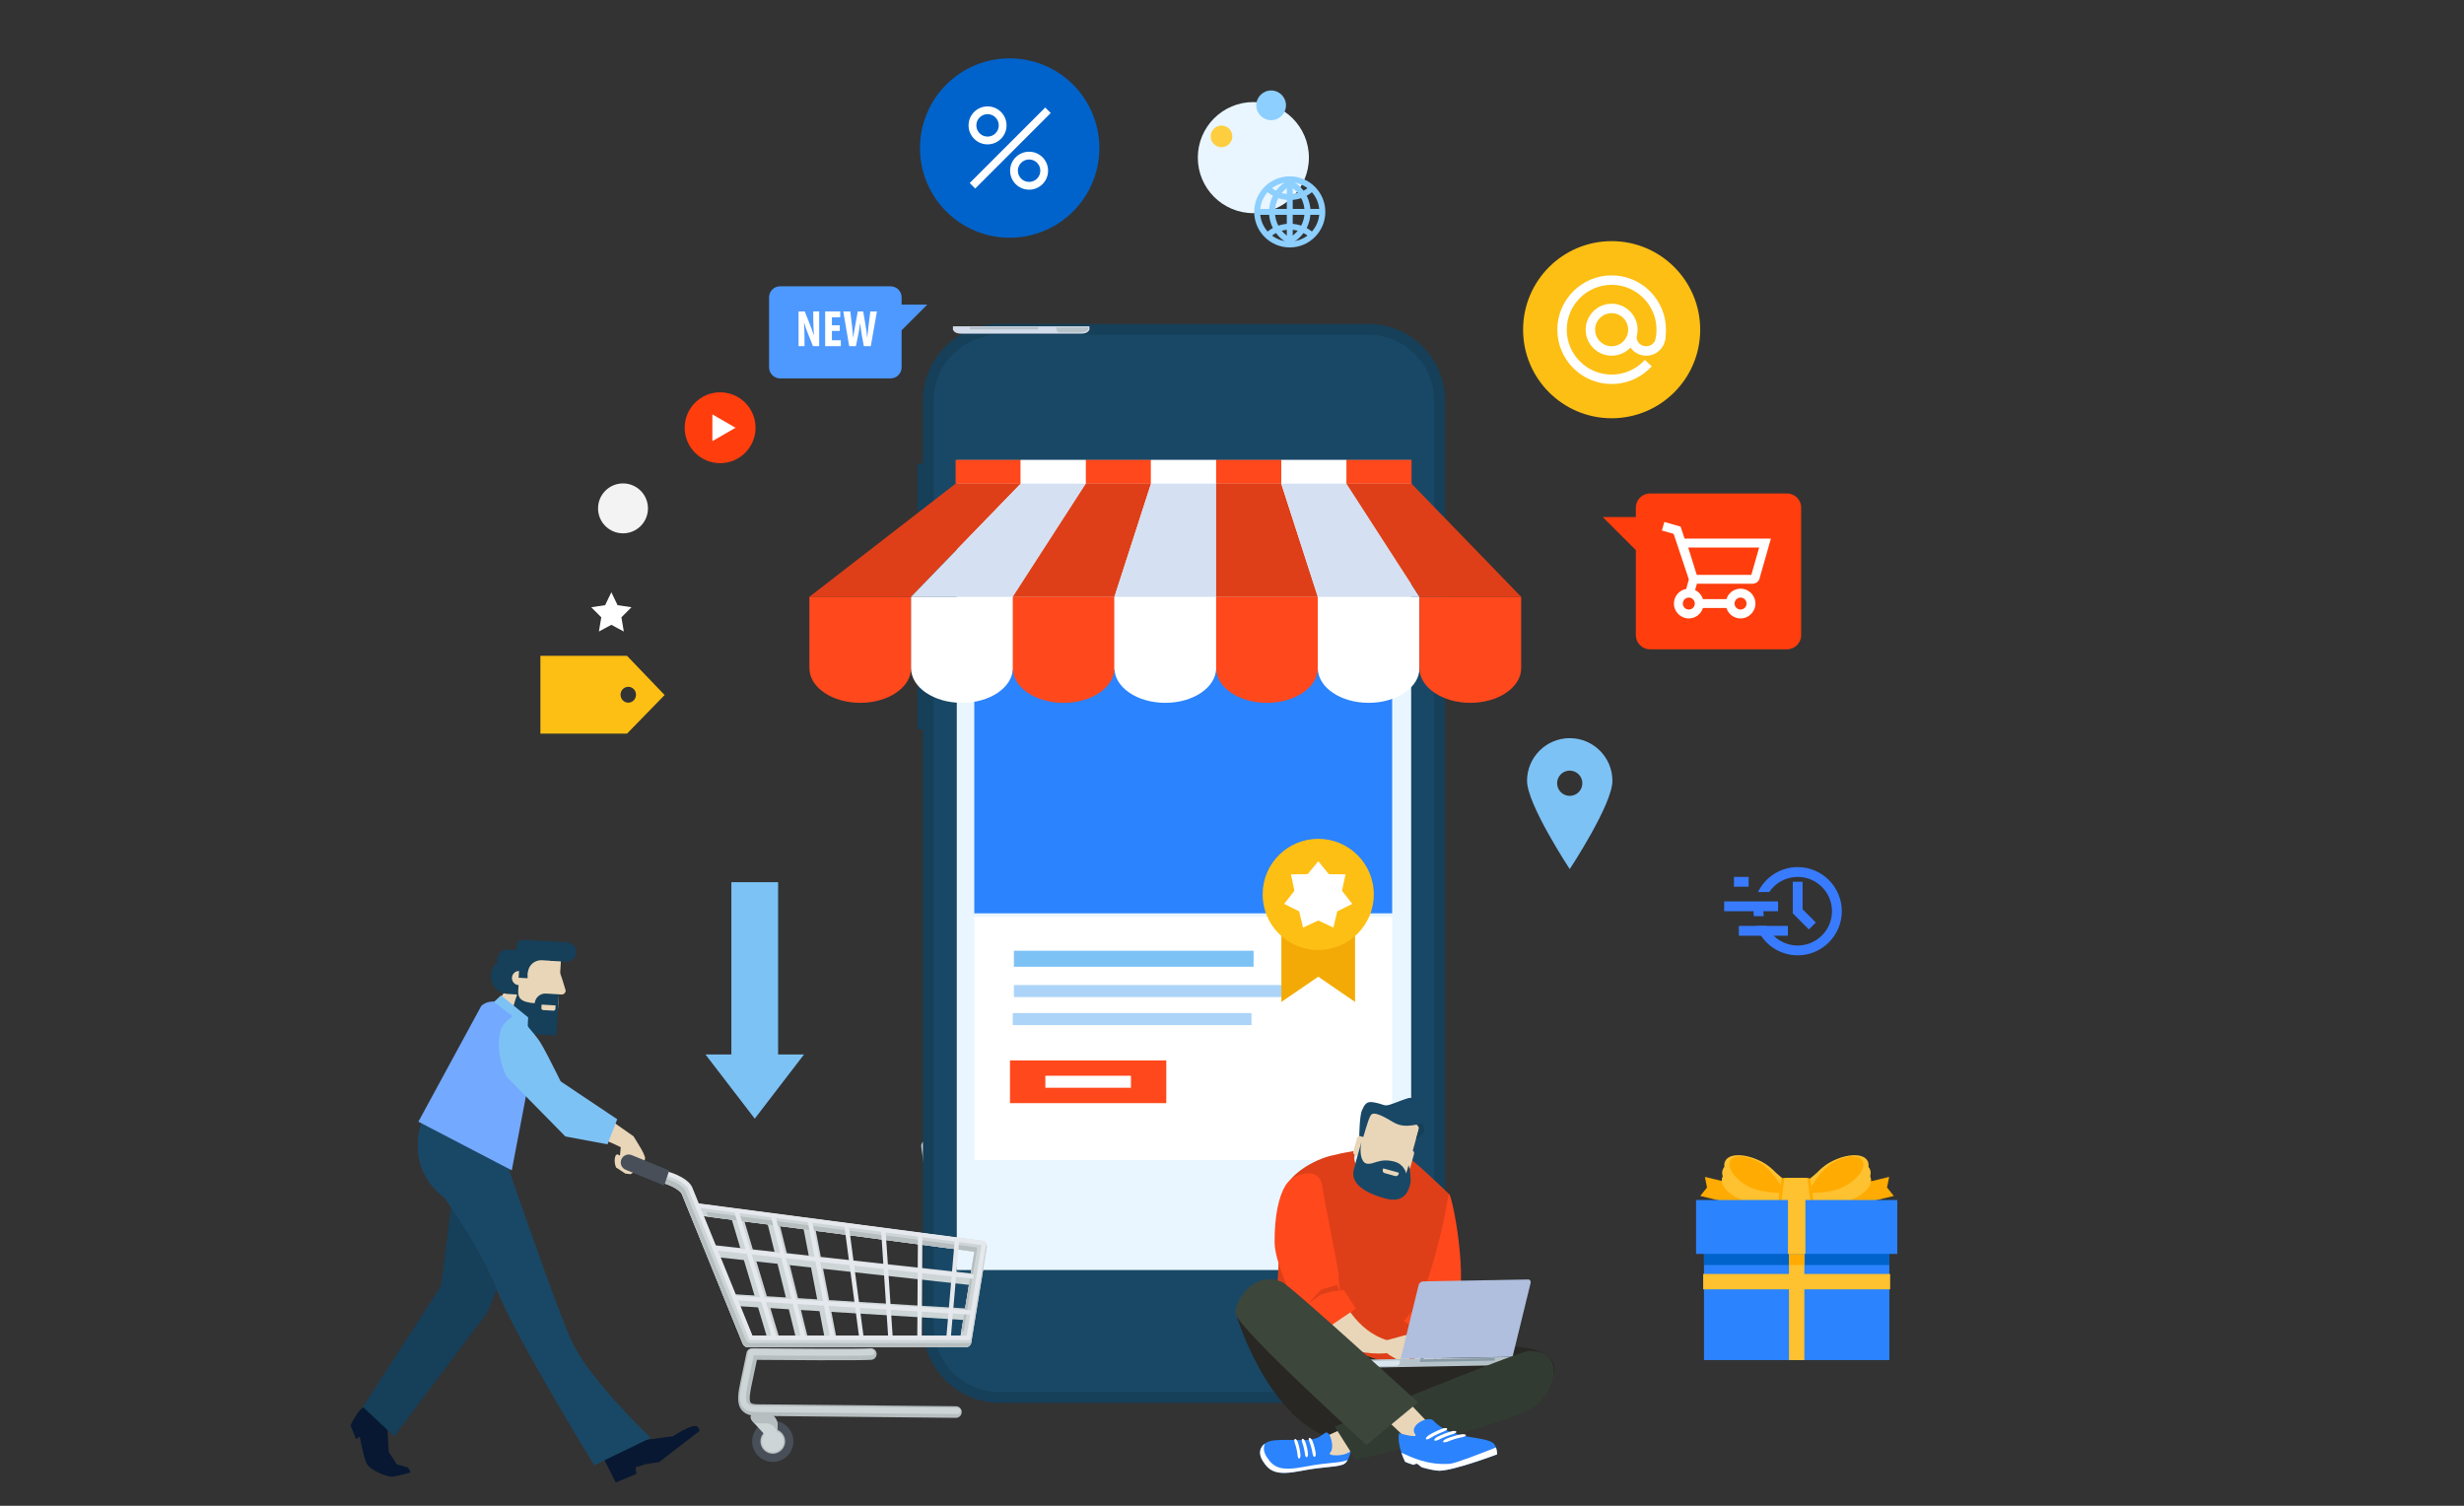 <svg xmlns="http://www.w3.org/2000/svg" xmlns:xlink="http://www.w3.org/1999/xlink" style="isolation:isolate" viewBox="0 0 900 550" width="900pt" height="550pt"><rect x="0" y="0" width="900" height="550" fill="#333333" stroke="none"/><defs><clipPath id="_clipPath_6WDNJLWTmDeHBs75TUID3SNngKKRq1Ax"><path d="M0 0h9e2v550H0z"></path></clipPath></defs><g clip-path="url(#_clipPath_6WDNJLWTmDeHBs75TUID3SNngKKRq1Ax)"><g><g><path d="M638.526 441.059 639.374 437.575 640.21 434.091 622.722 429.865 623.503 433.739 621.038 436.83 638.526 441.059z" fill="rgb(255,171,1)"></path><path d="M674.239 441.059 673.395 437.575 672.556 434.091 690.045 429.865 689.263 433.739 691.731 436.83 674.239 441.059z" fill="rgb(255,171,1)"></path><path d="M650.827 437.639v0C652.501 437.689 653.652 437.647 653.699 437.647L655.651 437.578 654.627 435.919C653.743 434.507 649.091 427.306 643.701 424.435 640.839 422.912 637.859 422.034 635.308 421.953 632.754 421.876 630.936 422.612 630.18 424.019 629.424 425.429 629.822 427.342 631.309 429.417 632.799 431.488 635.194 433.466 638.05 434.989 641.03 436.578 645.333 437.47 650.827 437.639z" fill="rgb(254,193,47)"></path><path d="M650.946 438.42v0C652.453 438.038 653.463 437.703 653.503 437.686L655.226 437.115 653.877 435.77C652.71 434.623 646.663 428.832 641.099 427.431 638.15 426.692 635.258 426.605 632.97 427.185 630.675 427.766 629.249 428.949 628.949 430.513 628.651 432.078 629.517 433.837 631.389 435.465 633.27 437.094 635.923 438.398 638.867 439.138 641.947 439.912 646.014 439.671 650.946 438.42z" fill="rgb(254,193,47)"></path><path d="M651.093 435.673v0C652.597 435.288 653.611 434.95 653.652 434.939L655.372 434.366 654.021 433.022C652.858 431.875 646.806 426.083 641.243 424.681 638.294 423.941 635.405 423.856 633.118 424.435 630.822 425.019 629.393 426.201 629.093 427.764 628.795 429.328 629.664 431.086 631.533 432.715 633.414 434.343 636.067 435.65 639.016 436.387 642.093 437.163 646.158 436.922 651.093 435.673z" fill="rgb(254,193,47)"></path><path d="M648.169 435.634v0C649.521 435.739 650.448 435.747 650.484 435.753L652.059 435.767 651.301 434.393C650.639 433.222 647.164 427.248 642.927 424.734 640.681 423.396 638.31 422.576 636.261 422.419 634.203 422.258 632.713 422.782 632.052 423.887 631.386 424.994 631.635 426.553 632.758 428.278 633.882 430.006 635.734 431.688 637.978 433.022 640.32 434.413 643.754 435.294 648.169 435.634z" fill="rgb(255,171,1)"></path><path d="M661.5 437.639v0C659.823 437.689 658.676 437.647 658.626 437.647L656.674 437.578 657.695 435.919C658.581 434.507 663.235 427.306 668.623 424.435 671.49 422.912 674.47 422.034 677.017 421.953 679.573 421.876 681.393 422.612 682.152 424.019 682.902 425.429 682.504 427.342 681.016 429.417 679.527 431.488 677.133 433.466 674.278 434.989 671.298 436.578 666.992 437.47 661.5 437.639z" fill="rgb(254,193,47)"></path><path d="M661.381 438.42v0C659.875 438.038 658.859 437.703 658.82 437.686L657.1 437.115 658.451 435.77C659.612 434.623 665.663 428.832 671.226 427.431 674.179 426.692 677.067 426.605 679.355 427.185 681.653 427.766 683.08 428.949 683.379 430.513 683.675 432.078 682.811 433.837 680.936 435.465 679.059 437.094 676.406 438.398 673.459 439.138 670.379 439.912 666.313 439.671 661.381 438.42z" fill="rgb(254,193,47)"></path><path d="M661.235 435.673v0C659.728 435.288 658.718 434.95 658.676 434.939L656.956 434.366 658.304 433.022C659.471 431.875 665.519 426.083 671.082 424.681 674.035 423.941 676.923 423.856 679.211 424.435 681.507 425.019 682.936 426.201 683.229 427.764 683.531 429.328 682.666 431.086 680.792 432.715 678.915 434.343 676.259 435.65 673.315 436.387 670.235 437.163 666.167 436.922 661.235 435.673z" fill="rgb(254,193,47)"></path><path d="M664.156 435.634v0C662.805 435.739 661.88 435.747 661.841 435.753L660.263 435.767 661.027 434.393C661.686 433.222 665.161 427.248 669.398 424.734 671.645 423.396 674.015 422.576 676.067 422.419 678.125 422.258 679.615 422.782 680.277 423.887 680.939 424.994 680.687 426.553 679.568 428.278 678.443 430.006 676.593 431.688 674.35 433.022 672.007 434.413 668.573 435.294 664.156 435.634z" fill="rgb(255,171,1)"></path><path d="M662.334 438.293C662.334 438.785 661.86 439.19 661.276 439.19H650.661C650.074 439.19 649.598 438.785 649.598 438.293L650.661 431.112C650.661 430.618 651.135 430.219 651.722 430.219H660.21C660.798 430.219 661.276 430.618 661.276 431.112L662.334 438.293z" fill="rgb(255,171,1)"></path><path d="M661.176 438.032C661.176 438.511 660.786 438.899 660.31 438.899H651.625C651.146 438.899 650.758 438.511 650.758 438.032L651.625 431.086C651.625 430.605 652.016 430.219 652.492 430.219H659.44C659.919 430.219 660.31 430.605 660.31 431.086L661.176 438.032z" fill="rgb(254,193,47)"></path><path d="M690.114 454.526H622.398V496.779H690.114V454.526z" fill="rgb(43,131,253)"></path><path d="M690.114 454.526H622.398V462.051H690.114V454.526z" fill="rgb(0,99,203)"></path><path d="M659.063 454.526H653.447V496.779H659.063V454.526z" fill="rgb(254,193,47)"></path><path d="M690.402 470.935V465.319H622.107V470.935H690.402z" fill="rgb(254,193,47)"></path><path d="M659.063 454.526H653.447V462.051H659.063V454.526z" fill="rgb(255,171,1)"></path><path d="M693.007 457.999H619.503V438.32H693.007V457.999z" fill="rgb(43,131,253)"></path><path d="M659.44 457.999H653.074V437.742H659.44V457.999z" fill="rgb(254,193,47)"></path></g><path d="M377.304 495.606C377.304 499.763 373.932 503.128 369.776 503.128 365.625 503.128 362.254 499.763 362.254 495.606 362.254 491.455 365.625 488.085 369.776 488.085 373.932 488.085 377.304 491.455 377.304 495.606z" fill="rgb(72,79,89)"></path><path d="M374.292 495.606C374.292 498.098 372.274 500.123 369.776 500.123 367.284 500.123 365.259 498.098 365.259 495.606 365.259 493.115 367.284 491.089 369.776 491.089 372.274 491.089 374.292 493.115 374.292 495.606z" fill="rgb(183,190,192)"></path><path d="M373.793 495.606C373.793 497.824 371.994 499.617 369.776 499.617 367.564 499.617 365.765 497.824 365.765 495.606 365.765 493.394 367.564 491.595 369.776 491.595 371.994 491.595 373.793 493.394 373.793 495.606z" fill="rgb(205,213,215)"></path><path d="M371.481 493.893C371.454 496.258 370.136 496.765 368.537 495.026L362.587 488.524C360.995 486.778 361.621 485.346 363.986 485.346H367.277C369.643 485.346 371.554 487.285 371.527 489.65L371.481 493.893z" fill="rgb(205,213,215)"></path><path d="M363.127 489.11C363.387 489.057 363.666 489.03 363.986 489.03H367.277C369.509 489.03 371.322 490.756 371.494 492.941L371.527 489.65C371.554 487.285 369.643 485.346 367.277 485.346H363.986C361.621 485.346 360.995 486.778 362.587 488.524L363.127 489.11z" fill="rgb(183,190,192)"></path><path d="M343.867 460.229C342.821 460.229 341.908 459.457 341.768 458.391L336.519 418.844C336.366 417.685 337.178 416.619 338.338 416.46 339.49 416.313 340.563 417.125 340.716 418.285L345.965 457.832C346.126 458.991 345.306 460.057 344.147 460.21 344.054 460.223 343.96 460.229 343.867 460.229z" fill="rgb(205,213,215)"></path><path d="M354.313 460.229C353.207 460.229 352.274 459.37 352.201 458.251L349.69 420.51C349.61 419.344 350.489 418.332 351.662 418.258 352.821 418.179 353.833 419.064 353.914 420.23L356.425 457.971C356.505 459.137 355.619 460.15 354.46 460.223L354.313 460.229z" fill="rgb(205,213,215)"></path><path d="M364.766 460.229H364.745C363.58 460.223 362.634 459.271 362.641 458.098L362.861 422.163C362.867 420.996 363.82 420.057 364.986 420.057H365C366.165 420.064 367.104 421.017 367.098 422.19L366.878 458.125C366.878 459.29 365.925 460.229 364.766 460.229z" fill="rgb(205,213,215)"></path><path d="M375.212 460.229C375.152 460.229 375.086 460.229 375.026 460.223 373.859 460.123 372.993 459.091 373.1 457.925L376.051 423.794C376.151 422.629 377.184 421.763 378.343 421.87 379.516 421.969 380.375 422.995 380.275 424.161L377.318 458.291C377.224 459.397 376.298 460.229 375.212 460.229z" fill="rgb(205,213,215)"></path><path d="M340.35 186.656v0H335.107V169.415H340.35V186.656z" fill="rgb(22,63,89)"></path><path d="M340.35 231.912v0H335.107V202.824H340.35V231.912z" fill="rgb(22,63,89)"></path><path d="M340.35 266.402v0H335.107V238.654H340.35V266.402z" fill="rgb(22,63,89)"></path><path d="M527.833 484.367C527.833 499.776 515.222 512.388 499.813 512.388H365.105C349.696 512.388 337.085 499.776 337.085 484.367V146.337C337.085 130.927 349.696 118.316 365.105 118.316H499.813C515.222 118.316 527.833 130.927 527.833 146.337V484.367z" fill="rgb(22,63,89)"></path><path d="M365.105 508.438C351.835 508.438 341.036 497.632 341.036 484.367V146.337C341.036 133.066 351.835 122.266 365.105 122.266H499.813C513.085 122.266 523.876 133.066 523.876 146.337V484.367C523.876 497.632 513.085 508.438 499.813 508.438H365.105z" fill="rgb(25,72,102)"></path><path d="M515.442 463.887H349.476V168.062H515.442V463.887z" fill="rgb(233,246,255)"></path><path d="M355.865 333.596v-89H508.501v89H355.865z" fill="rgb(43,131,253)"></path><path d="M355.865 423.702V334.828H508.501V423.702H355.865z" fill="rgb(255,255,255)"></path><path d="M457.889 353.11h-87.56V347.267h87.56V353.11z" fill="rgb(125,194,245)"></path><path d="M470.213 364.175H370.329V359.792H470.213V364.175z" fill="rgb(172,212,248)"></path><path d="M457.122 374.428H369.915V370.037h87.207V374.428z" fill="rgb(172,212,248)"></path><path d="M425.997 402.929H368.909V387.326H425.997V402.929z" fill="rgb(255,72,28)"></path><path d="M413.086 397.312H381.827V392.929H413.086V397.312z" fill="rgb(255,255,255)"></path><path d="M295.64 217.942V244.056C295.64 251.052 303.961 256.715 314.213 256.715 324.467 256.715 332.775 251.052 332.775 244.056V217.942H295.64z" fill="rgb(255,72,28)"></path><path d="M332.775 217.942V244.056C332.775 251.052 341.089 256.715 351.348 256.715 361.614 256.715 369.929 251.052 369.929 244.056V217.942H332.775z" fill="rgb(255,255,255)"></path><path d="M369.929 217.942V244.056C369.929 251.052 378.236 256.715 388.49 256.715 398.756 256.715 407.064 251.052 407.064 244.056V217.942H369.929z" fill="rgb(255,72,28)"></path><path d="M407.064 217.942V244.056C407.064 251.052 415.378 256.715 425.637 256.715 435.884 256.715 444.204 251.052 444.204 244.056V217.942H407.064z" fill="rgb(255,255,255)"></path><path d="M444.204 217.942V244.056C444.204 251.052 452.519 256.715 462.779 256.715 473.024 256.715 481.346 251.052 481.346 244.056V217.942H444.204z" fill="rgb(255,72,28)"></path><path d="M481.346 217.942V244.056C481.346 251.052 489.66 256.715 499.914 256.715 510.18 256.715 518.48 251.052 518.48 244.056V217.942H481.346z" fill="rgb(255,255,255)"></path><path d="M518.48 217.942V244.056C518.48 251.052 526.802 256.715 537.047 256.715 547.307 256.715 555.622 251.052 555.622 244.056V217.942H518.48z" fill="rgb(255,72,28)"></path><path d="M349.23 176.516C331.355 190.347 313.508 204.164 295.64 217.994 308.018 217.994 320.403 217.994 332.775 217.994 346.185 204.164 359.576 190.347 372.966 176.516 365.059 176.516 357.137 176.516 349.23 176.516z" fill="rgb(222,63,24)"></path><path d="M372.966 176.516C359.583 190.347 346.185 204.164 332.775 217.994 345.166 217.994 357.544 217.994 369.929 217.994 378.857 204.164 387.777 190.347 396.711 176.516 388.796 176.516 380.888 176.516 372.966 176.516z" fill="rgb(213,225,242)"></path><path d="M396.711 176.516C387.777 190.347 378.857 204.164 369.929 217.994 382.301 217.994 394.686 217.994 407.064 217.994 411.527 204.164 415.997 190.347 420.461 176.516 412.56 176.516 404.626 176.516 396.711 176.516z" fill="rgb(222,63,24)"></path><path d="M420.461 176.516C415.997 190.347 411.527 204.164 407.064 217.994 419.441 217.994 431.82 217.994 444.204 217.994 444.204 204.164 444.204 190.347 444.204 176.516 436.297 176.516 428.383 176.516 420.461 176.516z" fill="rgb(213,225,242)"></path><path d="M444.204 176.516C444.204 190.347 444.204 204.164 444.204 217.994 456.583 217.994 468.954 217.994 481.346 217.994 476.882 204.164 472.418 190.347 467.942 176.516 460.033 176.516 452.119 176.516 444.204 176.516z" fill="rgb(222,63,24)"></path><path d="M467.942 176.516C472.418 190.347 476.882 204.164 481.346 217.994 493.73 217.994 506.102 217.994 518.48 217.994 509.553 204.164 500.619 190.347 491.699 176.516 483.784 176.516 475.87 176.516 467.942 176.516z" fill="rgb(213,225,242)"></path><path d="M491.699 176.516C500.619 190.347 509.553 204.164 518.48 217.994 530.872 217.994 543.25 217.994 555.622 217.994 542.231 204.164 528.833 190.347 515.436 176.516 507.522 176.516 499.62 176.516 491.699 176.516z" fill="rgb(222,63,24)"></path><path d="M349.043 167.995V176.596H372.827V167.995H349.043z" fill="rgb(255,72,28)"></path><path d="M372.827 167.995V176.596H396.617V167.995H372.827z" fill="rgb(255,255,255)"></path><path d="M396.617 167.995V176.596H420.407V167.995H396.617z" fill="rgb(255,72,28)"></path><path d="M420.407 167.995V176.596H444.204V167.995H420.407z" fill="rgb(255,255,255)"></path><path d="M444.204 167.995V176.596H468.001V167.995H444.204z" fill="rgb(255,72,28)"></path><path d="M468.001 167.995V176.596H491.798V167.995H468.001z" fill="rgb(255,255,255)"></path><path d="M491.798 167.995V176.596H515.582V167.995H491.798z" fill="rgb(255,72,28)"></path><path d="M494.943 365.967 481.499 356.747 468.042 365.967V337.48H481.499 494.943V365.967z" fill="rgb(243,170,6)"></path><path d="M501.798 326.688C501.798 337.9 492.711 346.993 481.499 346.993 470.28 346.993 461.193 337.9 461.193 326.688 461.193 315.475 470.28 306.388 481.499 306.388 492.711 306.388 501.798 315.475 501.798 326.688z" fill="rgb(253,191,20)"></path><path d="M481.499 314.575 485.363 319.299 491.465 319.372 490.179 325.341 493.924 330.158 488.461 332.876 487.029 338.806 481.499 336.227 475.963 338.806 474.53 332.876 469.067 330.158 472.811 325.341 471.533 319.372 477.629 319.299 481.499 314.575z" fill="rgb(255,255,255)"></path><path d="M397.923 120.42 397.943 120.38 397.923 119.175H348.064V120.38 120.42L348.19 120.648C348.83 121.687 349.976 121.873 351.295 121.873H394.686C396.004 121.873 397.15 121.687 397.796 120.648L397.923 120.42z" fill="rgb(209,219,234)"></path><path d="M385.905 120.621V120.654L386.032 120.834C386.225 121.107 386.471 121.307 386.758 121.453H394.339C395.604 121.453 396.711 121.3 397.33 120.454L397.45 120.267 397.47 120.24 397.457 119.648H385.905V120.621z" fill="rgb(182,194,201)"></path><path d="M379.175 120.307H354.259V119.455H379.175V120.307z" fill="rgb(182,194,201)"></path><path d="M486.016 422.169C480.4 423.581 470.046 428.618 467.882 437.225 464.624 450.15 471.133 469.13 460.834 487.692 457.542 493.607 517.761 501.562 517.761 501.562L529.38 436.246C529.38 436.246 514.869 422.063 511.898 421.109 505.749 419.131 497.242 419.344 486.016 422.169z" fill="rgb(222,63,24)"></path><path d="M529.473 436.279C531.572 441.503 536.855 472.555 530.959 479.877 530.286 480.722 534.023 482.035 533.343 485.9 533.23 486.546 532.104 489.623 532.104 489.623L527.287 490.875 512.744 482.602 515.529 479.21 516.848 479.237C516.848 479.237 518.094 478.078 517.747 476.646 517.408 475.226 521.085 472.915 526.648 448.811 528.287 441.723 529.013 435.127 529.473 436.279z" fill="rgb(255,72,28)"></path><path d="M523.85 478.404 519.547 477.451 517.807 477.179C517.801 478.358 516.848 479.237 516.848 479.237L520.185 479.344 524.09 480.183 528.82 482.874 523.85 478.404z" fill="rgb(236,182,13)"></path><path d="M517.701 482.415C517.701 482.415 521.025 482.374 523.857 484.12 526.015 485.446 527.994 488.338 526.015 489.896 524.029 491.462 520.978 492.921 520.978 492.921 520.978 492.921 513.411 493.128 517.701 482.415z" fill="rgb(196,209,225)"></path><path d="M526.009 490.01 523.983 489.577C523.983 489.577 517.008 488.943 516.015 489.484 515.016 490.036 511.818 492.195 511.818 492.195L511.159 492.801C511.159 492.801 512.711 493.767 514.816 492.301 516.921 490.829 517.094 491.962 517.094 491.962L516.741 493.82 516.775 496.192 516.448 497.191C516.448 497.191 516.149 497.737 516.381 497.938 517.042 498.511 517.701 498.237 517.701 498.237L519.826 494.533 520.406 498.563C520.406 498.563 520.693 499.11 521.358 499.25 521.978 499.383 521.985 499.217 521.985 499.217L522.465 498.197C522.511 498.404 522.624 498.69 522.891 498.897 523.41 499.31 524.15 499.257 524.15 499.257L523.95 495.013 524.823 497.172C524.823 497.172 525.129 497.697 525.775 497.858 526.482 498.017 526.668 498.071 526.668 498.071L526.009 490.01z" fill="rgb(228,238,243)"></path><path d="M489.88 473.401C489.88 473.401 494.937 486.226 507.108 489.664 509.214 490.256 510.506 492.535 509.493 493.261 508.187 494.194 506.409 494.401 503.358 494.393 496.995 494.38 488.334 492.402 482.345 486.605 473.478 478.024 470.686 474.127 471.586 469.81 472.479 465.486 489.88 473.401 489.88 473.401z" fill="rgb(233,214,184)"></path><path d="M469.607 432.902C467.035 437.139 465.543 443.941 465.556 453.668 465.583 461.203 472.079 473.534 473.072 477.325 473.238 477.957 473.637 480.676 473.637 480.676L480.839 487.738 495.29 477.951 490.892 471.209 489.587 471.349C489.587 471.349 488.761 467.632 488.974 466.179 489.2 464.734 484.976 445.307 482.891 432.855 481.686 425.674 472.165 428.705 469.607 432.902z" fill="rgb(255,72,28)"></path><path d="M482.538 471.102 486.749 469.803 488.461 469.377C488.567 470.55 489.587 471.349 489.587 471.349L486.276 471.735 482.445 472.894 477.968 475.973 482.538 471.102z" fill="rgb(222,63,24)"></path><path d="M506.182 489.623 513.537 487.611C513.537 487.611 515.622 490.403 515.229 491.095 514.829 491.795 515.229 495.926 515.229 495.926L511.665 498.964 508.767 497.998C508.767 497.998 508.568 496.731 509.553 496.612 510.546 496.486 508.887 495.766 508.367 495.466 507.841 495.173 503.584 492.975 506.182 489.623z" fill="rgb(233,214,184)"></path><path d="M494.91 421.542C494.09 423.882 495.33 426.459 497.661 427.272L501.845 428.738C504.176 429.558 506.755 428.318 507.575 425.98L511.292 415.374C512.111 413.035 510.866 410.457 508.534 409.638L504.356 408.178C502.025 407.359 499.447 408.598 498.628 410.93L494.91 421.542z" fill="rgb(228,238,243)"></path><path d="M513.124 430.863C512.698 432.409 511.099 433.314 509.553 432.889L496.962 429.418C495.409 428.998 494.51 427.399 494.937 425.846L500.073 407.193C500.499 405.647 502.091 404.741 503.643 405.167L516.235 408.632C517.781 409.065 518.687 410.657 518.267 412.209L513.124 430.863z" fill="rgb(233,214,184)"></path><path d="M517.221 416.06C517.221 416.06 519.413 414.714 520.032 413.689 520.339 413.175 520.379 410.903 519.206 409.705 518.027 408.498 516.448 409.691 516.448 409.691 516.448 409.691 518.34 411.556 518.327 412.056 518.314 412.549 517.221 416.06 517.221 416.06z" fill="rgb(22,63,89)"></path><path d="M496.476 415.234C496.476 415.234 496.549 407.532 497.482 405.533 498.4 403.529 499.04 402.136 501.672 402.616 505.603 403.322 505.429 404.155 507.614 403.502 509.806 402.849 513.93 400.963 515.162 400.997 517.215 401.064 520.053 402.536 519.173 406.179 518.527 408.871 520.026 409.991 519.953 410.077 519.713 410.364 518.926 410.477 517.541 410.75 513.557 411.537 511.358 411.303 508.873 409.871 506.382 408.425 501.805 405.533 500.679 407.352 499.546 409.178 498.114 415.307 497.748 415.707 497.381 416.113 496.848 415.713 496.476 415.234z" fill="rgb(25,72,102)"></path><path d="M498.9 421.929C498.76 422.435 498.221 422.742 497.708 422.596L494.983 421.849C494.47 421.709 494.171 421.176 494.31 420.663L495.683 415.686C495.823 415.174 496.355 414.868 496.875 415.007L499.594 415.76C500.113 415.9 500.412 416.433 500.273 416.953L498.9 421.929z" fill="rgb(233,214,184)"></path><path d="M515.136 426.393C514.99 426.912 514.45 427.219 513.937 427.073L511.219 426.327C510.705 426.18 510.4 425.647 510.546 425.134L511.912 420.157C512.052 419.645 512.585 419.338 513.104 419.484L515.829 420.23C516.342 420.371 516.642 420.91 516.502 421.423L515.136 426.393z" fill="rgb(233,214,184)"></path><path d="M497.229 417.199C497.229 417.199 495.209 424.547 494.531 427 493.917 429.211 493.464 434.314 505.975 437.758 513.384 439.797 514.603 434.288 515.103 432.496 515.476 431.137 515.056 426.632 514.49 425.633L513.656 428.665C513.656 428.665 512.931 425.287 509.407 424.315 503.731 422.755 501.525 425.72 499.04 424.98 497.128 424.401 496.542 420.856 497.229 417.199z" fill="rgb(25,72,102)"></path><path d="M505.749 428.491 509.633 429.564C510.147 429.704 510.68 429.405 510.826 428.884L510.973 428.351 505.222 426.759 505.069 427.306C504.929 427.826 505.236 428.351 505.749 428.491z" fill="rgb(233,214,184)"></path><path d="M567.187 503.021C565.401 507.978 533.969 526.225 523.444 525.139L491.706 526.651C464.717 523.353 451.939 481.422 451.939 481.422 453.019 470.889 479.607 486.153 489.087 490.882 504.097 498.371 513.583 498.751 513.583 498.751 523.63 499.783 535.269 492.035 547.941 491.762 561.864 491.469 570.018 495.206 567.187 503.021z" fill="rgb(40,39,35)"></path><path d="M498.147 497.984 498.121 497.938V496.618L552.751 495.626 552.77 496.945V496.992L552.637 497.231C551.958 498.391 550.699 498.624 549.259 498.651L501.719 499.51C500.273 499.543 499.013 499.357 498.287 498.224L498.147 497.984z" fill="rgb(182,194,201)"></path><path d="M511.312 497.964V497.998L511.186 498.204C510.973 498.504 510.705 498.724 510.4 498.891L502.085 499.037C500.699 499.063 499.493 498.924 498.794 498.011L498.661 497.812 498.634 497.778V497.132L511.292 496.898 511.312 497.964z" fill="rgb(216,229,237)"></path><path d="M518.68 497.484 545.981 496.984 545.962 496.053 518.66 496.551 518.68 497.484z" fill="rgb(135,155,166)"></path><path d="M511.585 496.332 518.181 469.351C518.353 468.644 519.066 468.051 519.779 468.038L558.107 467.345C558.813 467.331 559.246 467.891 559.073 468.604L552.477 495.579 511.585 496.332z" fill="rgb(176,191,222)"></path><path d="M486.856 533.64C490.639 534.286 493.517 529.895 493.517 529.895L503.284 522.208 501.219 517.011 482.199 525.559C482.199 525.559 483.071 532.994 486.856 533.64z" fill="rgb(233,214,184)"></path><path d="M493.531 529.602C493.531 529.602 493.544 530.056 492.812 532.055 492.085 534.067 491.193 534.759 490.246 535.039 486.603 536.118 483.978 535.572 475.203 537.264 466.436 538.95 463.804 537.677 461.24 533.64 458.668 529.596 461.333 526.419 465.61 526.091 471.805 525.626 475.25 526.331 478.474 525.846 481.852 525.332 482.065 524.573 484.037 523.353 485.896 522.221 487.602 529.004 485.85 530.583 484.304 531.961 492.218 532.174 493.531 529.602z" fill="rgb(43,131,253)"></path><path d="M491.652 533.5C488.008 534.573 485.377 534.04 476.609 535.725 467.842 537.417 465.211 536.138 462.639 532.095 461.453 530.229 461.393 528.563 462.093 527.258 460.161 528.584 459.508 530.909 461.24 533.64 463.804 537.677 466.436 538.95 475.203 537.264 483.978 535.572 486.603 536.118 490.246 535.039 490.98 534.826 491.672 534.353 492.285 533.233 492.078 533.347 491.871 533.44 491.652 533.5z" fill="rgb(255,255,255)"></path><path d="M493.517 529.723C493.531 529.642 493.531 529.602 493.531 529.602L493.444 529.736 493.517 529.723z" fill="rgb(233,214,184)"></path><path d="M474.57 532.76C474.291 532.86 474.038 532.334 473.957 531.588 473.785 530.069 473.451 528.563 472.938 527.071 472.685 526.331 472.692 525.672 472.999 525.593 473.311 525.512 473.804 526.039 474.044 526.758 474.53 528.237 474.85 529.736 475.003 531.229 475.077 531.968 474.856 532.647 474.57 532.76z" fill="rgb(255,255,255)"></path><path d="M477.295 532.268C476.989 532.327 476.722 531.808 476.642 531.108 476.476 529.696 476.143 528.27 475.643 526.858 475.396 526.158 475.41 525.559 475.736 525.519 476.063 525.478 476.569 525.999 476.803 526.698 477.288 528.097 477.595 529.503 477.748 530.902 477.822 531.595 477.589 532.201 477.295 532.268z" fill="rgb(255,255,255)"></path><path d="M480.147 532.141C479.834 532.181 479.528 531.628 479.421 530.909 479.187 529.449 478.794 527.984 478.228 526.518 477.955 525.798 477.949 525.192 478.294 525.179 478.627 525.16 479.168 525.725 479.434 526.438 479.98 527.891 480.354 529.336 480.566 530.775 480.666 531.495 480.453 532.101 480.147 532.141z" fill="rgb(255,255,255)"></path><path d="M487.521 521.088C487.521 521.088 554.656 493.494 558.487 493.447 571.451 493.328 568.479 506.452 561.911 512.621 554.162 519.903 495.223 533.233 495.223 533.233L487.521 521.088z" fill="rgb(50,59,49)"></path><path d="M514.15 525.879 495.823 508.503 503.637 500.769 523.644 521.801 514.15 525.879z" fill="rgb(233,214,184)"></path><path d="M517.947 512.221C517.947 512.221 471.313 469.47 468.162 468.197 457.522 463.874 450.927 475.633 451.3 479.697 451.787 484.959 499.167 527.77 499.167 527.77L517.947 512.221z" fill="rgb(60,70,59)"></path><path d="M545.582 527.245C546.674 528.251 546.861 531.208 546.861 531.208 546.861 531.208 531.298 537.098 525.829 537.198 524.41 537.231 521.858 536.658 519.407 535.978 518.993 535.872 518.048 534.806 517.648 534.686 516.902 534.466 516.728 535.192 516.088 534.985 514.436 534.452 513.25 534.006 513.211 533.927 509.919 526.938 511.039 523.493 511.039 523.493 511.039 523.493 518.187 525.539 516.962 523.94 514.336 520.515 521.831 517.011 523.504 518.836 530.165 526.132 542.424 524.326 545.582 527.245z" fill="rgb(43,131,253)"></path><path d="M546.448 528.69C541.665 530.589 531.618 534.519 529.613 534.659 521.425 535.239 515.695 532.327 511.872 530.616 512.205 531.614 512.638 532.714 513.211 533.927 513.25 534.006 514.436 534.452 516.088 534.985 516.728 535.192 516.902 534.466 517.648 534.686 518.048 534.806 518.993 535.872 519.407 535.978 521.858 536.658 524.41 537.231 525.829 537.198 531.298 537.098 546.861 531.208 546.861 531.208 546.861 531.208 546.82 529.863 546.448 528.69z" fill="rgb(255,255,255)"></path><path d="M535.442 524.16C535.596 524.433 534.983 524.746 534.109 524.932 532.344 525.292 530.579 525.819 528.853 526.525 528.007 526.871 527.228 526.951 527.108 526.651 527.001 526.352 527.58 525.792 528.42 525.459 530.125 524.779 531.871 524.267 533.617 523.926 534.489 523.753 535.303 523.893 535.442 524.16z" fill="rgb(255,255,255)"></path><path d="M531.957 522.927C532.091 523.201 531.491 523.594 530.645 523.834 528.92 524.34 527.221 525.006 525.562 525.838 524.75 526.245 524.003 526.371 523.89 526.065 523.79 525.752 524.349 525.126 525.156 524.733 526.808 523.926 528.487 523.28 530.192 522.801 531.032 522.567 531.825 522.654 531.957 522.927z" fill="rgb(255,255,255)"></path><path d="M528.594 521.841C528.72 522.128 528.14 522.574 527.314 522.887 525.642 523.527 524.003 524.32 522.418 525.273 521.632 525.746 520.919 525.919 520.812 525.593 520.712 525.273 521.245 524.587 522.025 524.127 523.61 523.194 525.236 522.421 526.888 521.814 527.701 521.515 528.473 521.548 528.594 521.841z" fill="rgb(255,255,255)"></path><path d="M236.676 185.696C236.676 190.72 232.598 194.804 227.562 194.804 222.526 194.804 218.442 190.72 218.442 185.696 218.442 180.654 222.526 176.57 227.562 176.57 232.598 176.57 236.676 180.654 236.676 185.696z" fill="rgb(243,243,243)"></path><path d="M478.089 57.572C478.089 68.777 469.004 77.858 457.8 77.858 446.597 77.858 437.512 68.777 437.512 57.572 437.512 46.364 446.597 37.283 457.8 37.283 469.004 37.283 478.089 46.364 478.089 57.572z" fill="rgb(233,246,255)"></path><path d="M471.098 66.57C465.13 66.57 460.274 71.421 460.274 77.39 460.274 83.357 465.13 88.213 471.098 88.213 477.066 88.213 481.918 83.357 481.918 77.39 481.918 71.421 477.066 66.57 471.098 66.57zM471.098 90.378C463.936 90.378 458.114 84.552 458.114 77.39 458.114 70.231 463.936 64.405 471.098 64.405 478.257 64.405 484.087 70.231 484.087 77.39 484.087 84.552 478.257 90.378 471.098 90.378z" fill="rgb(141,207,255)"></path><path d="M471.098 68.029C467.746 69.964 465.686 73.503 465.686 77.39 465.686 81.281 467.746 84.815 471.098 86.754 474.45 84.815 476.509 81.281 476.509 77.39 476.509 73.503 474.45 69.964 471.098 68.029zM471.098 89.2 470.605 88.949C466.238 86.713 463.522 82.287 463.522 77.39 463.522 72.496 466.238 68.07 470.605 65.835L471.098 65.584 471.591 65.835C475.958 68.07 478.675 72.496 478.675 77.39 478.675 82.287 475.958 86.713 471.591 88.949L471.098 89.2z" fill="rgb(141,207,255)"></path><path d="M471.098 73.064C467.784 73.064 464.629 71.806 462.202 69.52L463.685 67.945C465.707 69.85 468.34 70.895 471.098 70.895 473.857 70.895 476.489 69.85 478.508 67.945L479.996 69.52C477.571 71.806 474.412 73.064 471.098 73.064z" fill="rgb(141,207,255)"></path><path d="M478.508 86.835C476.489 84.933 473.857 83.883 471.098 83.883 468.34 83.883 465.707 84.933 463.685 86.835L462.202 85.263C464.629 82.977 467.784 81.719 471.098 81.719 474.412 81.719 477.571 82.977 479.996 85.263L478.508 86.835z" fill="rgb(141,207,255)"></path><path d="M472.181 89.296H470.017V65.488H472.181V89.296z" fill="rgb(141,207,255)"></path><path d="M483.004 78.472H459.193V76.307H483.004V78.472z" fill="rgb(141,207,255)"></path><path d="M401.546 54.072C401.546 72.161 386.882 86.83 368.788 86.83 350.699 86.83 336.036 72.161 336.036 54.072 336.036 35.978 350.699 21.314 368.788 21.314 386.882 21.314 401.546 35.978 401.546 54.072z" fill="rgb(0,99,203)"></path><path d="M356.201 68.868 383.787 41.283 381.779 39.275 354.193 66.861" fill="rgb(255,255,255)"></path><path d="M366.237 45.794H364.814C364.814 46.93 364.357 47.947 363.616 48.692 362.865 49.438 361.853 49.895 360.718 49.895 359.578 49.895 358.561 49.438 357.815 48.692 357.075 47.947 356.617 46.93 356.617 45.794 356.617 44.661 357.075 43.643 357.815 42.898 358.561 42.151 359.578 41.699 360.718 41.693 361.853 41.699 362.87 42.151 363.616 42.898 364.362 43.643 364.814 44.661 364.814 45.794H366.237 367.653C367.653 43.882 366.87 42.14 365.619 40.889 364.367 39.637 362.625 38.86 360.718 38.86 358.806 38.86 357.064 39.637 355.813 40.889 354.556 42.14 353.778 43.882 353.778 45.794 353.778 47.707 354.556 49.448 355.813 50.7 357.059 51.952 358.806 52.735 360.718 52.73 362.625 52.73 364.367 51.952 365.619 50.7 366.87 49.448 367.653 47.707 367.653 45.794H366.237z" fill="rgb(255,255,255)"></path><path d="M381.407 62.349H379.989C379.984 63.484 379.531 64.501 378.786 65.246 378.04 65.988 377.028 66.446 375.888 66.446 374.754 66.446 373.737 65.988 372.99 65.246 372.244 64.501 371.792 63.484 371.787 62.349 371.792 61.21 372.244 60.198 372.99 59.452 373.737 58.706 374.754 58.247 375.888 58.247 377.028 58.247 378.04 58.706 378.786 59.446 379.531 60.198 379.984 61.21 379.989 62.349H381.407 382.823C382.823 60.437 382.045 58.695 380.794 57.444 379.542 56.192 377.8 55.414 375.888 55.414 373.976 55.414 372.234 56.192 370.982 57.444 369.73 58.695 368.954 60.437 368.954 62.349 368.954 64.257 369.73 66.003 370.982 67.25 372.234 68.502 373.982 69.285 375.888 69.279 377.8 69.285 379.542 68.502 380.794 67.25 382.045 65.998 382.823 64.257 382.823 62.349H381.407z" fill="rgb(255,255,255)"></path><path d="M573.357 290.699C570.812 290.699 568.746 288.633 568.746 286.081 568.746 283.536 570.812 281.472 573.357 281.472 575.902 281.472 577.973 283.536 577.973 286.081 577.973 288.633 575.902 290.699 573.357 290.699zM573.363 269.62C564.749 269.62 557.768 276.608 557.768 285.215 557.768 293.83 573.363 317.44 573.363 317.44 573.363 317.44 588.952 293.83 588.952 285.215 588.952 276.608 581.971 269.62 573.363 269.62z" fill="rgb(125,194,245)"></path><g><path d="M621.014 120.424C621.014 138.284 606.53 152.768 588.67 152.768 570.802 152.768 556.324 138.284 556.324 120.424 556.324 102.562 570.802 88.078 588.67 88.078 606.53 88.078 621.014 102.562 621.014 120.424z" fill="rgb(253,191,20)"></path><path d="M588.67 140.263C577.73 140.263 568.83 131.362 568.83 120.424 568.83 109.484 577.73 100.584 588.67 100.584 599.608 100.584 608.509 109.484 608.509 120.424 608.509 121.916 608.343 123.402 608.016 124.841L604.652 124.074C604.918 122.882 605.058 121.662 605.058 120.424 605.058 111.39 597.703 104.035 588.67 104.035 579.629 104.035 572.274 111.39 572.274 120.424 572.274 129.463 579.629 136.812 588.67 136.812 592.286 136.812 595.724 135.66 598.595 133.468 599.382 132.861 600.122 132.196 600.781 131.462L603.332 133.788C602.533 134.667 601.64 135.48 600.687 136.206 597.209 138.864 593.053 140.263 588.67 140.263z" fill="rgb(255,255,255)"></path><path d="M588.67 114.387C585.338 114.387 582.626 117.099 582.626 120.424 582.626 123.754 585.338 126.466 588.67 126.466 591.993 126.466 594.705 123.754 594.705 120.424 594.705 117.099 591.993 114.387 588.67 114.387zM588.67 129.917C583.433 129.917 579.182 125.653 579.182 120.424 579.182 115.194 583.433 110.936 588.67 110.936 593.899 110.936 598.156 115.194 598.156 120.424 598.156 125.653 593.899 129.917 588.67 129.917z" fill="rgb(255,255,255)"></path><path d="M601.293 129.923C597.437 129.923 594.298 126.813 594.298 122.995H597.75C597.75 124.914 599.342 126.472 601.293 126.472 603.246 126.472 604.838 124.914 604.838 122.995H608.289C608.289 126.813 605.151 129.923 601.293 129.923z" fill="rgb(255,255,255)"></path></g><path d="M275.974 156.236C275.974 163.385 270.179 169.18 263.029 169.18 255.888 169.18 250.092 163.385 250.092 156.236 250.092 149.094 255.888 143.298 263.029 143.298 270.179 143.298 275.974 149.094 275.974 156.236z" fill="rgb(255,61,13)"></path><path d="M268.665 156.236 264.436 158.688 260.199 161.133V156.236 151.352L264.436 153.797 268.665 156.236z" fill="rgb(255,255,255)"></path><path d="M450.117 49.818C450.117 51.996 448.348 53.765 446.164 53.765 443.985 53.765 442.212 51.996 442.212 49.818 442.212 47.634 443.985 45.866 446.164 45.866 448.348 45.866 450.117 47.634 450.117 49.818z" fill="rgb(254,206,64)"></path><path d="M469.719 38.47C469.719 41.463 467.292 43.895 464.294 43.895 461.299 43.895 458.871 41.463 458.871 38.47 458.871 35.47 461.299 33.042 464.294 33.042 467.292 33.042 469.719 35.47 469.719 38.47z" fill="rgb(141,207,255)"></path><path d="M325.299 104.578C327.518 104.578 329.316 106.377 329.316 108.596V111.274H338.69L329.316 120.648V134.191C329.316 136.41 327.518 138.209 325.299 138.209H284.928C282.709 138.209 280.91 136.41 280.91 134.191V108.596C280.91 106.377 282.709 104.578 284.928 104.578H325.299z" fill="rgb(78,153,255)"></path><path d="M299.218 126.437H296.959L295.021 121.62C294.588 120.547 294.021 118.929 293.722 117.803H293.681C293.762 119.082 293.854 121.034 293.854 123.592V126.437H291.689V113.752H293.948L295.906 118.722C296.299 119.701 296.906 121.334 297.259 122.426H297.299C297.219 121.093 297.052 118.895 297.052 116.557V113.752H299.218V126.437z" fill="rgb(255,255,255)"></path><path d="M307.113 126.437H301.396V113.752H306.906V115.897H303.861V118.815H306.739V120.867H303.861V124.291H307.113V126.437z" fill="rgb(255,255,255)"></path><path d="M318.065 126.437H315.52L314.767 122.279C314.567 121.114 314.374 119.661 314.207 118.122H314.167C313.941 119.642 313.734 121.054 313.474 122.293L312.621 126.437H310.177L308.018 113.752H310.576L311.196 118.815C311.362 120.261 311.475 121.714 311.628 123.259H311.682C311.856 121.693 312.136 120.321 312.395 118.795L313.301 113.752H315.293L316.145 118.762C316.373 120.188 316.599 121.6 316.745 123.259H316.779C316.946 121.6 317.099 120.248 317.272 118.776L317.891 113.752H320.303L318.065 126.437z" fill="rgb(255,255,255)"></path><g><path d="M602.686 180.235C599.828 180.235 597.51 182.554 597.51 185.411V188.862H585.431L597.51 200.935V231.993C597.51 234.852 599.828 237.169 602.686 237.169H652.718C655.577 237.169 657.895 234.852 657.895 231.993V185.411C657.895 182.554 655.577 180.235 652.718 180.235H602.686z" fill="rgb(255,61,13)"></path><path d="M639.687 209.982H619.761L616.63 199.982H642.546L639.687 209.982zM616.85 222.64C615.644 222.64 614.665 221.66 614.665 220.455 614.665 219.249 615.644 218.27 616.85 218.27 618.062 218.27 619.042 219.249 619.042 220.455 619.042 221.66 618.062 222.64 616.85 222.64zM635.756 218.27C636.962 218.27 637.942 219.249 637.942 220.455 637.942 221.66 636.962 222.64 635.756 222.64 634.551 222.64 633.564 221.66 633.564 220.455 633.564 219.249 634.551 218.27 635.756 218.27zM615.317 196.725 613.858 192.354 607.916 190.654 607.023 193.779 611.321 195.006 616.869 211.647 615.903 215.118C613.358 215.564 611.42 217.783 611.42 220.455 611.42 223.452 613.858 225.891 616.85 225.891 619.281 225.891 621.32 224.278 622.013 222.08H630.594C631.293 224.278 633.325 225.891 635.756 225.891 638.755 225.891 641.186 223.452 641.186 220.455 641.186 217.456 638.755 215.018 635.756 215.018 633.325 215.018 631.293 216.63 630.594 218.829H622.013C621.553 217.377 620.52 216.191 619.155 215.545L619.801 213.226H640.02C641.519 213.226 642.718 212.147 642.852 210.714L646.849 196.725H615.317z" fill="rgb(255,255,255)"></path></g><path d="M660.711 339.478 654.828 333.596V322.083H658.413V332.116L663.243 336.946 660.711 339.478z" fill="rgb(56,123,255)"></path><path d="M649.459 332.829H629.766V329.245H649.459V332.829z" fill="rgb(56,123,255)"></path><path d="M640.885 329.399C640.638 330.497 640.505 331.65 640.505 332.829 640.505 333.435 640.546 334.029 640.611 334.621H644.229C644.149 334.035 644.089 333.435 644.089 332.829 644.089 331.637 644.262 330.491 644.576 329.399H640.885z" fill="rgb(56,123,255)"></path><path d="M656.62 316.713C650.252 316.713 644.749 320.438 642.138 325.814H646.241C648.493 322.483 652.31 320.298 656.62 320.298 663.529 320.298 669.152 325.914 669.152 332.829 669.152 339.738 663.529 345.36 656.62 345.36 651.631 345.36 647.334 342.423 645.315 338.199H641.445C643.663 344.448 649.619 348.945 656.62 348.945 665.508 348.945 672.736 341.717 672.736 332.829 672.736 323.942 665.508 316.713 656.62 316.713z" fill="rgb(56,123,255)"></path><path d="M653.037 341.783H635.136V338.199H653.037V341.783z" fill="rgb(56,123,255)"></path><path d="M638.713 323.876H633.343V320.298H638.713V323.876z" fill="rgb(56,123,255)"></path><g><path d="M179.639 369.36 185.062 361.131 194.415 361.317 191.984 369.546 188.427 375.902 179.639 369.36z" fill="rgb(233,214,184)"></path><path d="M202.05 351.378C201.937 353.324 200.264 354.809 198.319 354.689L185.002 353.89C183.057 353.77 181.578 352.098 181.691 350.152 181.811 348.207 183.483 346.721 185.435 346.841L198.739 347.64C200.684 347.761 202.171 349.432 202.05 351.378z" fill="rgb(22,63,89)"></path><path d="M199.239 357.341C199.026 360.938 195.935 363.676 192.337 363.463L185.395 363.044C181.798 362.823 179.06 359.732 179.279 356.141 179.499 352.544 182.584 349.8 186.181 350.019L193.13 350.438C196.714 350.652 199.459 353.743 199.239 357.341z" fill="rgb(22,63,89)"></path><path d="M203.842 368.08 205.068 347.727C205.262 344.482 202.437 347.567 199.193 347.374L196.068 347.181C192.823 346.987 190.031 349.459 189.839 352.697L188.973 367.187 203.842 368.08z" fill="rgb(233,214,184)"></path><path d="M192.158 357.4C192.07 358.826 190.851 359.912 189.425 359.826 188 359.738 186.913 358.52 187.001 357.088 187.087 355.662 188.306 354.583 189.738 354.669 191.158 354.749 192.244 355.975 192.158 357.4z" fill="rgb(233,214,184)"></path><path d="M202.53 361.597C202.477 362.424 203.083 363.137 203.882 363.183L205.082 363.257C205.887 363.303 206.567 362.67 206.621 361.844 206.621 361.844 204.449 353.963 203.649 353.91 203.649 353.91 202.949 354.543 202.903 355.369L202.53 361.597z" fill="rgb(233,214,184)"></path><path d="M195.688 366.474C189.818 366.121 189.312 364.282 189.266 362.21 189.266 362.21 187.387 367.273 187.294 368.933L187.181 370.785C186.961 374.369 190.472 377.487 195.008 377.76L203.229 378.26 203.775 369.132 203.909 366.968 195.688 366.474z" fill="rgb(22,63,89)"></path><path d="M204.135 363.19 199.438 362.904C197.28 362.77 195.422 364.422 195.288 366.587 195.268 366.928 195.308 367.254 195.368 367.567L203.842 368.08 204.135 363.19z" fill="rgb(22,63,89)"></path><path d="M197.82 366.934 197.746 368.24C197.72 368.599 197.999 368.906 198.353 368.933L202.163 369.159C202.516 369.18 202.836 368.906 202.857 368.546L202.936 367.241 197.82 366.934z" fill="rgb(233,214,184)"></path><path d="M203.263 343.99 191.217 343.263C189.918 343.183 188.806 344.17 188.726 345.469L188.44 350.166 202.836 351.032 203.263 343.99z" fill="rgb(22,63,89)"></path><path d="M210.511 347.941C210.392 349.899 208.712 351.391 206.753 351.278L198.599 350.785C196.634 350.672 195.148 348.986 195.261 347.027 195.381 345.069 197.06 343.57 199.026 343.69L207.18 344.183C209.133 344.302 210.631 345.981 210.511 347.941z" fill="rgb(22,63,89)"></path><path d="M193.203 348.753 189.952 348.553 189.433 357.121 192.683 357.321 193.203 348.753z" fill="rgb(22,63,89)"></path><path d="M200.764 345.509 191.184 344.936 190.571 355.016 200.159 355.595 200.764 345.509z" fill="rgb(22,63,89)"></path><path d="M192.804 355.282C192.976 352.611 195.268 350.572 197.947 350.732L200.452 350.879C203.129 351.038 204.428 353.303 204.269 355.975 204.102 358.653 201.803 360.692 199.126 360.532L197.361 360.426C194.682 360.265 192.643 357.96 192.804 355.282z" fill="rgb(233,214,184)"></path><path d="M221.79 416.847C222.749 417.04 226.74 419.039 226.74 419.039 226.74 419.039 226.547 421.244 226.467 421.877 226.393 422.509 225.221 420.631 224.688 422.57 224.149 424.508 225.014 426.427 225.014 426.427L228.406 428.653 230.311 428.885 231.903 427.906 232.229 424.282 231.617 418.119 225.268 413.449 221.29 414.102 221.79 416.847z" fill="rgb(233,214,184)"></path><path d="M224.381 410.132 231.39 415.028C231.39 415.028 232.942 417.486 234.128 419.518 235.32 421.551 235.647 422.916 235.647 422.916 235.647 422.916 235.028 426.733 234.341 427.446 233.649 428.159 231.823 427.293 231.823 427.293L228.119 427.599C228.119 427.599 226.813 427.133 227.913 425.907 229.005 424.682 231.537 424.987 231.537 424.987 231.537 424.987 231.443 422.976 231.503 422.19 231.556 421.397 228.565 417.406 228.565 417.406L222.902 414.522 224.381 410.132z" fill="rgb(233,214,184)"></path><path d="M204.576 394.849 225.447 408.812 221.896 417.973 206.507 415.101 204.576 394.849z" fill="rgb(125,194,245)"></path><path d="M149.972 537.824C149.972 537.824 145.323 539.183 143.397 539.35 141.785 539.49 139.001 538.291 137.634 537.579 136.382 536.925 134.396 535.812 133.737 534.227 132.805 531.982 131.379 524.793 131.379 524.793L130.033 525.613 128.034 520.623C128.034 520.623 131.059 514.181 133.144 513.987 135.942 513.734 141.498 521.495 141.498 521.495L141.992 530.297 144.936 534.894C144.936 534.894 147.927 535.646 148.726 535.959 149.493 536.259 149.972 537.824 149.972 537.824z" fill="rgb(8,24,50)"></path><path d="M220.585 532.855 224.908 541.496 232.483 538.351 232.116 535.992 235.72 534.814 240.77 534.034 255.554 522.635C255.554 522.635 255.074 521.036 254.307 520.876 252.096 520.41 245.82 524.6 245.82 524.6L233.921 526.173 220.585 532.855z" fill="rgb(8,24,50)"></path><path d="M184.036 464.475 178.14 479.211 143.957 524.6 132.525 513.895 161.045 469.785 165.762 433.235 184.036 464.475z" fill="rgb(22,63,89)"></path><path d="M181.678 414.961C181.678 414.961 202.31 475.68 208.792 489.824 215.275 503.968 237.673 525.186 237.673 525.186L217.047 535.206C217.047 535.206 188.16 488.052 181.678 471.55 175.195 455.048 162.231 437.359 162.231 437.359 162.231 437.359 149.259 429.111 153.383 412.017 157.514 394.922 181.678 414.961 181.678 414.961z" fill="rgb(25,72,102)"></path><path d="M196.035 379.852 186.934 427.473 152.824 409.705 175.795 367.413C175.795 367.413 183.569 359.259 196.035 379.852z" fill="rgb(115,169,255)"></path><path d="M289.79 526.466C289.79 530.623 286.426 533.987 282.268 533.987 278.111 533.987 274.741 530.623 274.741 526.466 274.741 522.315 278.111 518.944 282.268 518.944 286.426 518.944 289.79 522.315 289.79 526.466z" fill="rgb(72,79,89)"></path><path d="M286.779 526.466C286.779 528.957 284.76 530.983 282.268 530.983 279.771 530.983 277.751 528.957 277.751 526.466 277.751 523.975 279.771 521.949 282.268 521.949 284.76 521.949 286.779 523.975 286.779 526.466z" fill="rgb(183,190,192)"></path><path d="M286.279 526.466C286.279 528.684 284.48 530.477 282.268 530.477 280.051 530.477 278.251 528.684 278.251 526.466 278.251 524.254 280.051 522.455 282.268 522.455 284.48 522.455 286.279 524.254 286.279 526.466z" fill="rgb(205,213,215)"></path><path d="M283.974 524.753C283.947 527.118 282.621 527.625 281.023 525.886L275.08 519.384C273.481 517.638 274.114 516.206 276.473 516.206H279.764C282.128 516.206 284.041 518.145 284.014 520.51L283.974 524.753z" fill="rgb(205,213,215)"></path><path d="M275.62 519.97C275.866 519.916 276.153 519.89 276.473 519.89H279.764C281.996 519.89 283.807 521.616 283.981 523.801L284.014 520.51C284.041 518.145 282.128 516.206 279.764 516.206H276.473C274.114 516.206 273.481 517.638 275.08 519.384L275.62 519.97z" fill="rgb(183,190,192)"></path><path d="M355.172 469.451 259.224 458.891 259.684 454.681 355.631 465.234 355.172 469.451z" fill="rgb(205,213,215)"></path><path d="M355.212 482.329 266.74 476.912 266.993 472.682 355.472 478.098 355.212 482.329z" fill="rgb(205,213,215)"></path><path d="M349.156 517.885H349.136L276.726 517.172C274.98 517.172 272.455 516.952 270.889 515.014 268.951 512.622 269.578 508.784 270.45 504.72 271.829 498.285 272.669 494.155 272.669 494.155 272.861 493.162 273.748 492.442 274.76 492.455 288.251 492.576 314.626 492.735 317.904 492.463 319.07 492.363 320.096 493.228 320.189 494.401 320.282 495.567 319.424 496.593 318.251 496.686 314.44 496.999 284.2 496.773 276.473 496.706 276.099 498.505 275.453 501.616 274.593 505.613 274.254 507.179 273.361 511.336 274.181 512.349 274.488 512.728 275.4 512.935 276.745 512.935L349.175 513.648C350.342 513.654 351.287 514.614 351.274 515.786 351.268 516.946 350.315 517.885 349.156 517.885z" fill="rgb(183,190,192)"></path><path d="M276.439 515.786C274.86 515.786 272.615 515.6 271.303 513.974 269.63 511.902 270.23 508.265 271.063 504.407 272.449 497.951 273.301 493.735 273.308 493.695 273.415 493.168 273.881 492.789 274.414 492.789 282.988 492.862 295.506 492.942 304.979 492.942 312.514 492.942 316.965 492.896 318.204 492.789H318.211C318.89 492.789 319.376 493.241 319.424 493.821 319.449 494.121 319.357 494.421 319.156 494.647 318.964 494.874 318.69 495.021 318.397 495.048 317.098 495.147 312.535 495.207 304.827 495.207 294.481 495.207 281.343 495.107 276.18 495.06L275.34 495.054 275.174 495.874C274.794 497.685 274.141 500.837 273.275 504.88 272.302 509.39 272.242 511.542 273.062 512.555 273.595 513.209 274.7 513.527 276.446 513.527L349.782 514.24C350.402 514.254 350.902 514.761 350.894 515.386 350.888 515.999 350.388 516.505 349.769 516.505L276.439 515.786z" fill="rgb(205,213,215)"></path><path d="M282.529 491.089C281.616 491.089 280.77 490.497 280.496 489.577L267.039 444.622C266.706 443.495 267.338 442.316 268.465 441.977 269.584 441.644 270.763 442.283 271.103 443.403L284.554 488.365C284.893 489.485 284.254 490.67 283.134 491.003 282.935 491.064 282.728 491.089 282.529 491.089z" fill="rgb(205,213,215)"></path><path d="M292.975 491.089C292.022 491.089 291.156 490.443 290.916 489.485L280.197 446.327C279.917 445.187 280.603 444.041 281.743 443.755 282.875 443.476 284.027 444.168 284.307 445.308L295.027 488.465C295.313 489.598 294.62 490.744 293.481 491.03 293.314 491.07 293.141 491.089 292.975 491.089z" fill="rgb(205,213,215)"></path><path d="M303.421 491.089C302.422 491.089 301.535 490.39 301.342 489.371L293.354 448.025C293.134 446.873 293.887 445.76 295.033 445.534 296.186 445.321 297.298 446.067 297.518 447.22L305.5 488.571C305.719 489.717 304.973 490.83 303.827 491.056 303.687 491.077 303.554 491.089 303.421 491.089z" fill="rgb(205,213,215)"></path><path d="M274.654 487.865H350.888L355.898 457.187 256.899 444.188 274.654 487.865zM352.687 492.102H273.221C272.362 492.102 271.583 491.576 271.263 490.777L249.012 436.04C249.012 436.04 247.939 433.988 242.895 432.309 236.5 430.178 228.879 426.72 228.552 426.574 227.493 426.094 227.02 424.835 227.506 423.769 227.986 422.703 229.245 422.237 230.311 422.716 230.384 422.756 238.059 426.227 244.228 428.285 251.189 430.611 252.722 433.869 252.962 434.494L255.06 439.678 358.617 453.268C359.182 453.343 359.696 453.648 360.035 454.108 360.382 454.568 360.522 455.148 360.428 455.707L354.779 490.324C354.612 491.349 353.726 492.102 352.687 492.102z" fill="rgb(205,213,215)"></path><path d="M274.654 487.865H350.888L355.898 457.187 256.899 444.188 274.654 487.865zM352.687 492.102H273.221C272.362 492.102 271.583 491.576 271.263 490.777L249.012 436.04C249.012 436.04 247.939 433.988 242.895 432.309 236.5 430.178 228.879 426.72 228.552 426.574 227.493 426.094 227.02 424.835 227.506 423.769 227.986 422.703 229.245 422.237 230.311 422.716 230.384 422.756 238.059 426.227 244.228 428.285 251.189 430.611 252.722 433.869 252.962 434.494L255.06 439.678 358.617 453.268C359.182 453.343 359.696 453.648 360.035 454.108 360.382 454.568 360.522 455.148 360.428 455.707L354.779 490.324C354.612 491.349 353.726 492.102 352.687 492.102z" fill="rgb(205,213,215)"></path><path d="M351.981 486.333 356.984 455.654 257.998 442.663 258.718 444.428 355.898 457.187 351.135 486.333H351.981z" fill="rgb(183,190,192)"></path><path d="M353.78 490.57H274.321C273.455 490.57 272.682 490.044 272.355 489.251L250.11 434.508C250.11 434.508 249.031 432.457 243.982 430.778 237.593 428.645 229.971 425.194 229.651 425.048 228.766 424.642 228.299 423.703 228.438 422.783 228.046 422.996 227.706 423.322 227.506 423.769 227.02 424.835 227.493 426.094 228.552 426.574 228.879 426.72 236.5 430.178 242.895 432.309 247.939 433.988 249.012 436.04 249.012 436.04L271.263 490.777C271.583 491.576 272.362 492.102 273.221 492.102H352.687C353.726 492.102 354.612 491.349 354.779 490.324L354.786 490.277C354.479 490.45 354.146 490.57 353.78 490.57z" fill="rgb(183,190,192)"></path><path d="M274.86 487.865H353.094L358.503 454.748 255.926 441.284 274.86 487.865zM274.321 489.477C273.988 489.477 273.694 489.278 273.574 488.971L250.99 433.415H250.757C249.978 432.536 248.192 431.01 244.394 429.751 238.039 427.633 230.51 424.215 230.197 424.069 229.991 423.982 229.851 423.816 229.772 423.615 229.698 423.416 229.705 423.196 229.798 423.003 229.925 422.716 230.211 422.53 230.531 422.53 230.644 422.53 230.757 422.55 230.864 422.603 230.937 422.636 238.685 426.147 244.907 428.226 251.443 430.397 252.703 433.316 252.822 433.649L255.234 439.565 359.535 453.262C359.749 453.289 359.941 453.402 360.075 453.575 360.209 453.755 360.261 453.975 360.228 454.188L354.572 488.798C354.512 489.191 354.179 489.477 353.78 489.477H274.321z" fill="rgb(229,232,236)"></path><path d="M244.448 427.52 230.724 421.91C229.245 421.304 227.559 422.01 226.953 423.489 226.347 424.968 227.053 426.66 228.532 427.266L242.609 433.022 244.448 427.52z" fill="rgb(72,79,89)"></path><path d="M279.304 473.941 289.104 474.541 285.34 459.385 274.593 458.199 279.304 473.941zM290.823 474.647 300.636 475.247 297.838 460.757 287.072 459.571 290.823 474.647zM302.328 475.354 312.148 475.954 310.316 462.129 299.544 460.943 302.328 475.354zM313.82 476.059 323.64 476.659 322.768 463.502 311.988 462.316 313.82 476.059zM325.292 476.76 335.113 477.366 335.192 464.868 324.42 463.682 325.292 476.76zM336.751 477.459 346.558 478.065 347.584 466.234 336.824 465.048 336.751 477.459zM293.394 489.231C293.015 489.231 292.688 488.971 292.601 488.605L289.517 476.207 279.796 475.614 283.561 488.172C283.688 488.605 283.441 489.065 283.008 489.198 282.935 489.218 282.855 489.224 282.775 489.224 282.415 489.224 282.095 488.985 281.988 488.645L278.058 475.507 268.145 474.901 268.245 473.269 277.558 473.834 272.822 458.005 260.556 456.653 260.736 455.027 272.309 456.3 268.311 442.949C268.185 442.51 268.432 442.056 268.865 441.923 268.944 441.903 269.024 441.889 269.105 441.889 269.457 441.889 269.783 442.13 269.883 442.476L274.081 456.499 284.92 457.686 281.703 444.741C281.649 444.528 281.682 444.308 281.795 444.122 281.909 443.935 282.088 443.802 282.302 443.748 282.368 443.735 282.435 443.721 282.502 443.721 282.875 443.721 283.201 443.982 283.295 444.348L286.652 457.879 297.511 459.078 295.094 446.534C295.006 446.094 295.293 445.66 295.74 445.574L295.899 445.561C296.286 445.561 296.625 445.84 296.698 446.227L299.217 459.258 310.089 460.457 308.484 448.319C308.424 447.872 308.737 447.46 309.183 447.4H309.204C309.71 447.4 310.049 447.705 310.109 448.106L311.768 460.644 322.655 461.836 321.875 450.097C321.861 449.884 321.928 449.671 322.074 449.512 322.221 449.345 322.421 449.244 322.634 449.232H322.641C323.121 449.232 323.481 449.564 323.507 449.991L324.313 462.022 335.199 463.216 335.272 451.877C335.272 451.43 335.638 451.057 336.092 451.057 336.545 451.07 336.911 451.436 336.911 451.89L336.838 463.402 347.724 464.601 348.669 453.648C348.71 453.228 349.062 452.896 349.476 452.896 349.775 452.916 349.976 453.023 350.116 453.195 350.256 453.356 350.321 453.569 350.302 453.788L349.356 464.774 355.612 465.467 355.432 467.1 349.209 466.407 348.19 478.159 355.505 478.612 355.405 480.244 348.05 479.798 347.304 488.478C347.264 488.898 346.91 489.224 346.491 489.224 346.199 489.205 345.998 489.104 345.858 488.938 345.718 488.764 345.651 488.558 345.672 488.339L346.418 479.698 336.744 479.104 336.684 488.412C336.684 488.864 336.318 489.224 335.865 489.224 335.412 489.224 335.046 488.858 335.046 488.404L335.105 479.005 325.405 478.405 326.066 488.352C326.079 488.571 326.012 488.785 325.865 488.944 325.719 489.111 325.519 489.211 325.305 489.224H325.299C324.819 489.224 324.46 488.891 324.426 488.465L323.753 478.305 314.041 477.713 315.44 488.298C315.499 488.745 315.185 489.165 314.74 489.224H314.727C314.206 489.224 313.867 488.918 313.82 488.519L312.368 477.606 302.648 477.013 304.82 488.252C304.9 488.698 304.607 489.124 304.166 489.211L304.007 489.224C303.62 489.224 303.281 488.952 303.208 488.565L300.956 476.906 291.236 476.314 294.187 488.212C294.301 488.651 294.034 489.098 293.594 489.205 293.527 489.224 293.461 489.231 293.394 489.231z" fill="rgb(229,232,236)"></path><path d="M207.44 400.458C207.44 400.458 200.105 385.116 197.254 380.585 195.261 377.414 188.619 370.292 188.619 370.292 188.619 370.292 183.91 373.064 183.01 375.902 180.392 384.129 185.002 393.23 185.002 393.23L206.507 415.101 210.931 410.431 207.44 400.458z" fill="rgb(125,194,245)"></path><path d="M183.01 363.563 180.392 365.995 192.73 375.341 192.917 371.604 183.01 363.563z" fill="rgb(125,194,245)"></path><path d="M266.672 396.869 257.671 385.144H267.138V322.22H284.212V385.144H293.686L284.678 396.869 275.679 408.602 266.672 396.869z" fill="rgb(125,194,245)"></path></g><path d="M229.484 250.859C231.043 250.859 232.302 252.152 232.302 253.758 232.302 255.356 231.043 256.655 229.484 256.648 227.925 256.655 226.66 255.356 226.66 253.758 226.66 252.152 227.925 250.859 229.484 250.859zM229.025 267.96 242.761 253.864 229.025 239.547H197.386V253.758 267.968L229.025 267.96z" fill="rgb(253,191,20)"></path><path d="M223.301 216.323 225.574 221.046 230.65 221.798 226.979 225.476 227.845 230.666 223.301 228.214 218.759 230.666 219.624 225.476 215.954 221.798 221.03 221.046 223.301 216.323z" fill="rgb(255,255,255)"></path></g></g></svg>